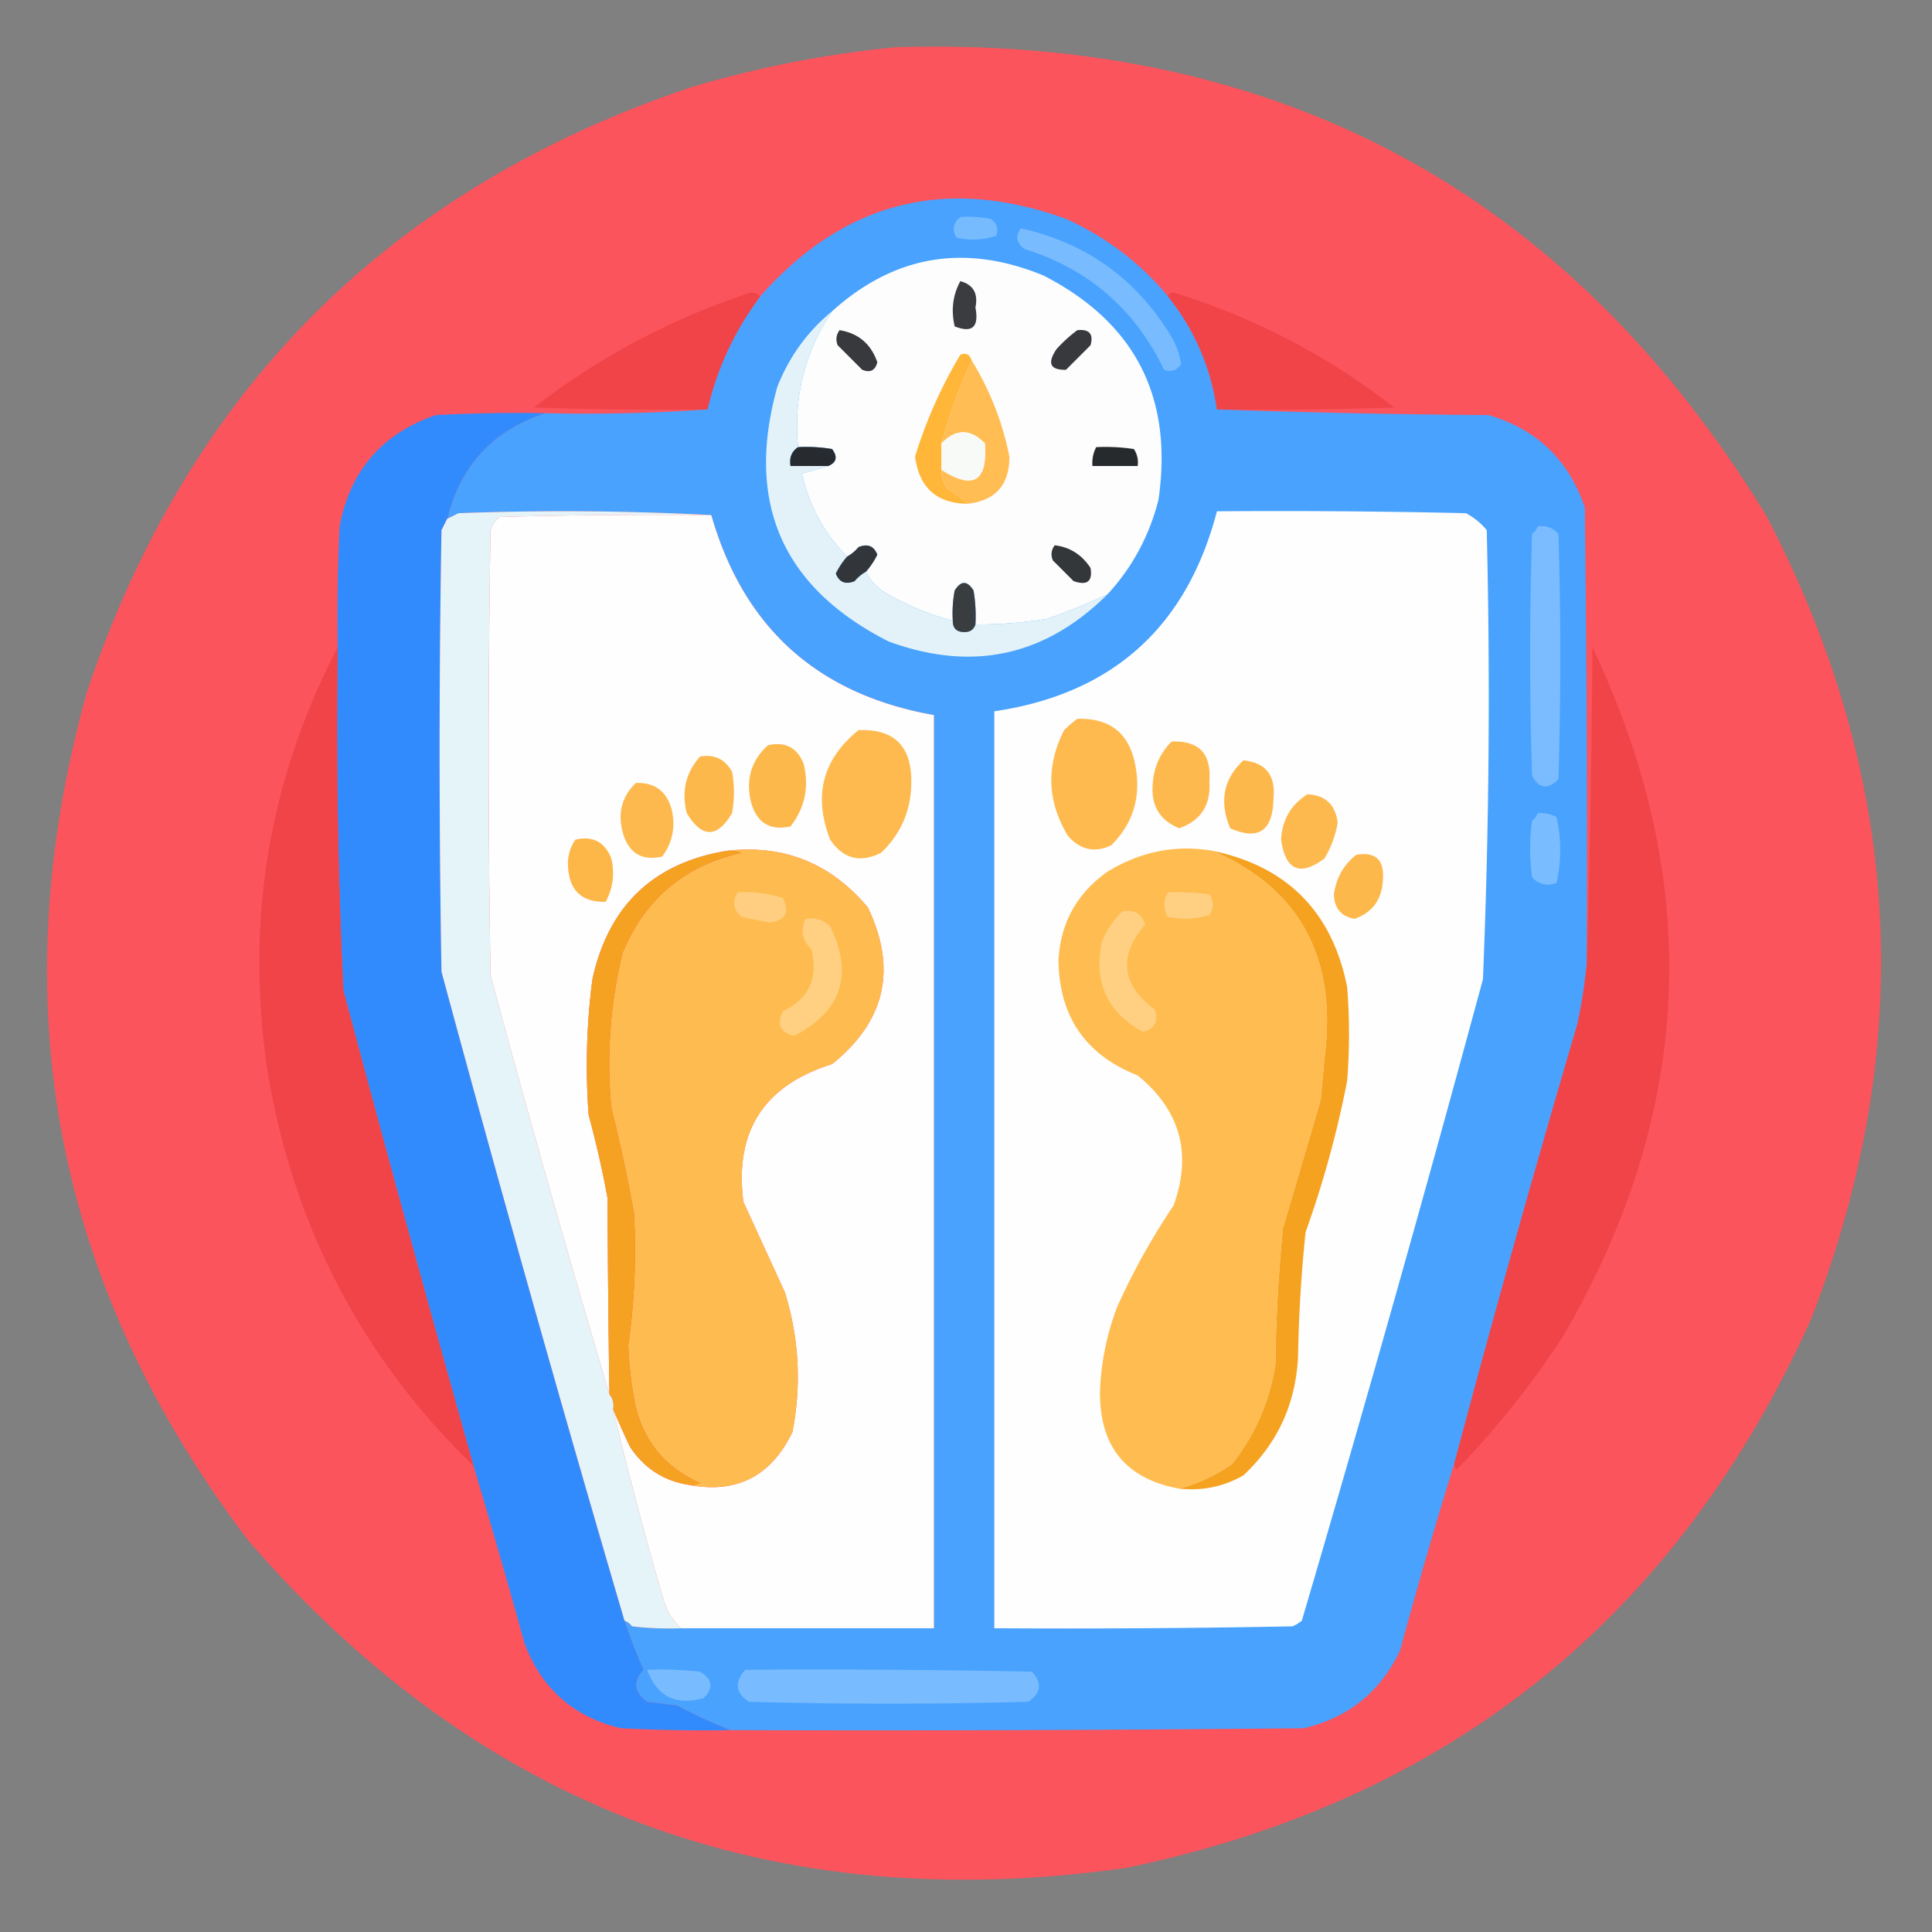 <svg xmlns="http://www.w3.org/2000/svg" width="512" height="512" style="shape-rendering:geometricPrecision;text-rendering:geometricPrecision;image-rendering:optimizeQuality;fill-rule:evenodd;clip-rule:evenodd"><rect width="100%" height="100%" fill="#808080" stroke="none"/><path style="opacity:.994" fill="#fb545d" d="M237.5 12.5c101.25-2.973 178.083 38.36 230.5 124 36.18 69.177 40.18 140.177 12 213-35.656 79.273-96.156 127.773-181.5 145.5-93.532 13.282-171.032-15.551-232.5-86.5-51.535-67.682-65.868-142.682-43-225C49.833 103.333 103.333 49.833 183.5 23c17.804-5.262 35.804-8.761 54-10.5z"/><path style="opacity:1" fill="#48a2fe" d="M309.5 78.5c7.043 8.788 11.377 18.788 13 30 23.83.832 47.83 1.332 72 1.5 12.738 3.738 21.238 11.904 25.5 24.5.5 40.332.667 80.665.5 121a132.978 132.978 0 0 1-2.5 16 4579.481 4579.481 0 0 0-32.5 116 1470.81 1470.81 0 0 0-14.5 50c-5.249 10.919-13.749 17.753-25.5 20.5-50.666.5-101.332.667-152 .5a130.178 130.178 0 0 1-14-6.5l-8-1c-3.502-2.496-3.835-5.329-1-8.5a154.758 154.758 0 0 1-5-13c.789.283 1.456.783 2 1.5 4.321.499 8.654.666 13 .5h67v-242c-30.763-5.435-50.43-23.102-59-53a750.264 750.264 0 0 0-67-.5l-3 1.5c3.531-14.194 12.197-23.528 26-28 14.51.329 28.843-.004 43-1 2.541-10.939 7.207-20.939 14-30 22.201-25.134 49.201-31.967 81-20.5 10.629 4.81 19.629 11.643 27 20.5z"/><path style="opacity:1" fill="#7bf" d="M254.5 57.5a32.438 32.438 0 0 1 8 .5c1.711 1.133 2.211 2.633 1.5 4.5-3.409 1.122-6.909 1.289-10.5.5-1.257-2.077-.924-3.91 1-5.5z"/><path style="opacity:1" fill="#78bbff" d="M270.5 60.5c17.099 3.798 30.266 13.132 39.5 28 1.626 2.558 2.626 5.225 3 8-1.133 1.711-2.633 2.211-4.5 1.5-7.731-16.07-20.064-26.736-37-32-2.135-1.556-2.468-3.39-1-5.5z"/><path style="opacity:1" fill="#fdfdfe" d="M293.5 157.5a172.734 172.734 0 0 1-16 6.5 118.124 118.124 0 0 1-19 1.5 40.914 40.914 0 0 0-.5-9c-1.667-2.667-3.333-2.667-5 0a32.462 32.462 0 0 0-.5 8c-6.294-1.642-12.294-4.142-18-7.5-2.266-1.426-3.932-3.26-5-5.5a20.987 20.987 0 0 0 3-4.5c-.909-2.319-2.575-2.986-5-2a10.515 10.515 0 0 1-3 2.5c-6.047-6.084-10.047-13.417-12-22a246.697 246.697 0 0 0 7-2c2.21-.955 2.543-2.455 1-4.5a40.914 40.914 0 0 0-9-.5c-1.257-13.174 1.743-25.174 9-36 16.51-14.882 35.176-18.048 56-9.5 24.309 12.45 34.476 32.282 30.5 59.5-2.446 9.567-6.946 17.9-13.5 25z"/><path style="opacity:1" fill="#3a3c40" d="M254.5 74.5c3.44.949 4.774 3.282 4 7 1 5.176-.833 6.843-5.5 5-1.006-4.302-.506-8.302 1.5-12z"/><path style="opacity:1" fill="#f04448" d="M201.5 78.5c-6.793 9.061-11.459 19.061-14 30-15.337.167-30.67 0-46-.5 16.927-13.132 35.593-23.132 56-30 1.566-.765 2.899-.598 4 .5zM322.5 108.5c-1.623-11.212-5.957-21.212-13-30 .235-.597.735-.93 1.5-1 21.453 6.641 40.953 16.808 58.5 30.5-15.663.5-31.33.667-47 .5z"/><path style="opacity:1" fill="#e2f2f8" d="M220.5 82.5c-7.257 10.826-10.257 22.826-9 36-1.713 1.135-2.38 2.802-2 5h10a246.697 246.697 0 0 1-7 2c1.953 8.583 5.953 15.916 12 22a20.987 20.987 0 0 0-3 4.5c.909 2.319 2.575 2.986 5 2a10.515 10.515 0 0 1 3-2.5c1.068 2.24 2.734 4.074 5 5.5 5.706 3.358 11.706 5.858 18 7.5-.016 1.984.984 2.984 3 3 1.538.047 2.538-.62 3-2 6.371.012 12.704-.488 19-1.5a172.734 172.734 0 0 0 16-6.5c-16.542 16.445-35.875 20.612-58 12.5-28.228-14.323-38.061-36.823-29.5-67.5 3.142-7.973 7.975-14.64 14.5-20z"/><path style="opacity:1" fill="#37393d" d="M222.5 87.5c4.988.817 8.322 3.65 10 8.5-.559 2.188-1.893 2.854-4 2l-6.5-6.5c-.579-1.428-.412-2.762.5-4zM285.5 87.5c3.18-.324 4.347 1.01 3.5 4l-6.5 6.5c-4.21.089-5.043-1.744-2.5-5.5a37.868 37.868 0 0 1 5.5-5z"/><path style="opacity:1" fill="#ffb639" d="M257.5 95.5a152.173 152.173 0 0 0-8 22v7c-.009 1.808.491 3.475 1.5 5a35.524 35.524 0 0 1 5.5 4c-8.225-.053-12.891-4.219-14-12.5a122.509 122.509 0 0 1 12-27c1.498-.585 2.498-.085 3 1.5z"/><path style="opacity:1" fill="#ffbd54" d="M257.5 95.5c4.833 7.845 8.166 16.345 10 25.5.042 7.457-3.625 11.623-11 12.5a35.524 35.524 0 0 0-5.5-4c-1.009-1.525-1.509-3.192-1.5-5 8.427 5.418 12.26 3.085 11.5-7-3.827-3.919-7.661-3.919-11.5 0a152.173 152.173 0 0 1 8-22z"/><path style="opacity:1" fill="#328bfd" d="M144.5 109.5c-13.803 4.472-22.469 13.806-26 28l-1.5 3c-.667 39-.667 78 0 117a8198.564 8198.564 0 0 0 48.5 172 154.758 154.758 0 0 0 5 13c-2.835 3.171-2.502 6.004 1 8.5l8 1a130.178 130.178 0 0 0 14 6.5c-9.672.166-19.339 0-29-.5-12.495-2.994-20.995-10.494-25.5-22.5a2427.29 2427.29 0 0 0-13.5-47 9035.792 9035.792 0 0 1-34.5-126 1462.007 1462.007 0 0 1-1.5-91c-.166-10.672 0-21.339.5-32 2.77-14.771 11.27-24.604 25.5-29.5 9.661-.5 19.328-.666 29-.5z"/><path style="opacity:1" fill="#f8faf7" d="M249.5 124.5v-7c3.839-3.919 7.673-3.919 11.5 0 .76 10.085-3.073 12.418-11.5 7z"/><path style="opacity:1" fill="#272a2e" d="M211.5 118.5a40.914 40.914 0 0 1 9 .5c1.543 2.045 1.21 3.545-1 4.5h-10c-.38-2.198.287-3.865 2-5z"/><path style="opacity:1" fill="#272a2d" d="M290.5 118.5c3.35-.165 6.683.002 10 .5.88 1.356 1.214 2.856 1 4.5h-12c-.134-1.792.199-3.458 1-5z"/><path style="opacity:1" fill="#e4f4f9" d="M188.5 136.5c-18.67-.167-37.336 0-56 .5a6.978 6.978 0 0 0-2.5 3.5 3479.51 3479.51 0 0 0 0 118 4487.037 4487.037 0 0 0 31.5 111c.934 1.068 1.268 2.401 1 4a1022.345 1022.345 0 0 0 13.5 51c.904 2.733 2.404 5.067 4.5 7a84.902 84.902 0 0 1-13-.5c-.544-.717-1.211-1.217-2-1.5a8198.564 8198.564 0 0 1-48.5-172c-.667-39-.667-78 0-117l1.5-3 3-1.5a750.264 750.264 0 0 1 67 .5z"/><path style="opacity:1" fill="#fefefe" d="M188.5 136.5c8.57 29.898 28.237 47.565 59 53v242h-67c-2.096-1.933-3.596-4.267-4.5-7a1022.345 1022.345 0 0 1-13.5-51 235.73 235.73 0 0 0 4.5 10c3.774 5.628 8.941 8.961 15.5 10 12.666 2.416 21.833-2.25 27.5-14 2.428-12.496 1.761-24.83-2-37l-11-24c-2.398-18.695 5.435-30.862 23.5-36.5 14.119-11.35 17.285-25.184 9.5-41.5-9.897-11.793-22.397-16.793-37.5-15-19.416 3.247-31.25 14.58-35.5 34a176.938 176.938 0 0 0-1 36 262.106 262.106 0 0 1 5 22c.082 17.356.248 34.689.5 52a4487.037 4487.037 0 0 1-31.5-111 3479.51 3479.51 0 0 1 0-118 6.978 6.978 0 0 1 2.5-3.5c18.664-.5 37.33-.667 56-.5zM322.5 135.5c22.003-.167 44.003 0 66 .5a17.842 17.842 0 0 1 5.5 4.5c.964 39.7.631 79.366-1 119a8046.978 8046.978 0 0 1-48 170 9.454 9.454 0 0 1-2.5 1.5c-26.331.5-52.665.667-79 .5v-243c31.302-4.632 50.969-22.298 59-53z"/><path style="opacity:1" fill="#7abcff" d="M407.5 139.5c2.222-.322 4.056.345 5.5 2 .667 21.667.667 43.333 0 65-2.84 2.871-5.174 2.537-7-1a1023.738 1023.738 0 0 1 0-64c.717-.544 1.217-1.211 1.5-2z"/><path style="opacity:1" fill="#32363a" d="M229.5 151.5a10.515 10.515 0 0 0-3 2.5c-2.425.986-4.091.319-5-2a20.987 20.987 0 0 1 3-4.5 10.515 10.515 0 0 0 3-2.5c2.425-.986 4.091-.319 5 2a20.987 20.987 0 0 1-3 4.5z"/><path style="opacity:1" fill="#34373a" d="M279.5 144.5c4.003.471 7.169 2.471 9.5 6 .611 3.588-.889 4.754-4.5 3.5l-5.5-5.5c-.579-1.428-.412-2.762.5-4z"/><path style="opacity:1" fill="#3a3d40" d="M258.5 165.5c-.462 1.38-1.462 2.047-3 2-2.016-.016-3.016-1.016-3-3a32.462 32.462 0 0 1 .5-8c1.667-2.667 3.333-2.667 5 0 .498 2.982.665 5.982.5 9z"/><path style="opacity:1" fill="#f04448" d="M89.5 171.5c-.444 30.366.056 60.699 1.5 91 11.201 42.1 22.701 84.1 34.5 126-29.418-28.493-47.585-63.16-54.5-104-6.103-39.864.064-77.53 18.5-113zM385.5 387.5a4579.481 4579.481 0 0 1 32.5-116 132.978 132.978 0 0 0 2.5-16c.832-27.83 1.332-55.83 1.5-84 29.603 62.387 26.936 123.387-8 183a234.544 234.544 0 0 1-28 35 2.428 2.428 0 0 1-.5-2z"/><path style="opacity:1" fill="#feba4e" d="M285.5 190.5c8.902-.273 14.069 4.06 15.5 13 1.338 8.006-.829 14.839-6.5 20.5-4.375 2.082-8.208 1.249-11.5-2.5-5.498-9.144-5.831-18.477-1-28a30.233 30.233 0 0 1 3.5-3zM227.5 193.5c9.506-.393 14.172 4.273 14 14-.074 7.312-2.74 13.478-8 18.5-5.544 2.781-10.044 1.614-13.5-3.5-4.517-11.602-2.017-21.269 7.5-29z"/><path style="opacity:1" fill="#fdb94d" d="M310.5 196.5c7.237-.263 10.57 3.237 10 10.5.447 6.294-2.22 10.461-8 12.5-5.234-2.112-7.567-6.112-7-12 .323-4.31 1.99-7.977 5-11z"/><path style="opacity:1" fill="#fdb84b" d="M203.5 197.5c4.633-1.042 7.799.625 9.5 5 1.451 6.139.284 11.639-3.5 16.5-5.47 1.221-8.97-.946-10.5-6.5-1.389-5.99.111-10.99 4.5-15zM185.5 200.5c3.773-.678 6.606.656 8.5 4a30.485 30.485 0 0 1 0 11c-3.947 6.652-7.947 6.652-12 0-1.441-5.728-.274-10.728 3.5-15z"/><path style="opacity:1" fill="#fdb84c" d="M329.5 201.5c5.898.578 8.564 3.911 8 10-.127 8.676-3.961 11.343-11.5 8-2.947-7.067-1.781-13.067 3.5-18z"/><path style="opacity:1" fill="#fdb94d" d="M168.5 207.5c4.989-.182 8.155 2.151 9.5 7 1.076 4.572.243 8.739-2.5 12.5-5.47 1.221-8.97-.946-10.5-6.5-1.332-5.128-.165-9.461 3.5-13zM346.5 210.5c4.714.211 7.38 2.711 8 7.5a27.224 27.224 0 0 1-3.5 9.5c-6.493 4.841-10.326 3.175-11.5-5 .309-5.297 2.642-9.297 7-12z"/><path style="opacity:1" fill="#79bcff" d="M407.5 215.5a9.108 9.108 0 0 1 5 1c1.307 5.888 1.307 11.721 0 17.5-2.525.896-4.692.396-6.5-1.5-.667-5-.667-10 0-15 .717-.544 1.217-1.211 1.5-2z"/><path style="opacity:1" fill="#fdb749" d="M152.5 222.5c4.633-1.042 7.799.625 9.5 5 .956 4.072.456 7.905-1.5 11.5-6.52.149-9.853-3.185-10-10-.018-2.41.649-4.577 2-6.5z"/><path style="opacity:1" fill="#febc50" d="M192.5 225.5c15.103-1.793 27.603 3.207 37.5 15 7.785 16.316 4.619 30.15-9.5 41.5-18.065 5.638-25.898 17.805-23.5 36.5l11 24c3.761 12.17 4.428 24.504 2 37-5.667 11.75-14.834 16.416-27.5 14a4.934 4.934 0 0 0 3-.5c-9.783-4.386-15.616-11.886-17.5-22.5a100.292 100.292 0 0 1-1.5-14 176.027 176.027 0 0 0 1.5-35 421.93 421.93 0 0 0-6-28c-1.276-13.857-.276-27.524 3-41 5.942-14.277 16.442-23.11 31.5-26.5a8.43 8.43 0 0 0-4-.5z"/><path style="opacity:1" fill="#ffbc50" d="M321.5 225.5c23.111 10.165 32.944 28.498 29.5 55l-1 11c-3.329 11.323-6.663 22.656-10 34a405.978 405.978 0 0 0-2 36c-1.518 9.905-5.352 18.738-11.5 26.5-4.377 3.025-9.044 5.192-14 6.5-14.044-2.555-21.044-11.055-21-25.5a70.07 70.07 0 0 1 4.5-22.5 177.597 177.597 0 0 1 15-27c4.975-13.741 1.809-25.241-9.5-34.5-13.806-5.436-20.806-15.602-21-30.5.538-9.908 4.872-17.741 13-23.5 8.836-5.386 18.169-7.219 28-5.5z"/><path style="opacity:1" fill="#f5a222" d="M192.5 225.5a8.43 8.43 0 0 1 4 .5c-15.058 3.39-25.558 12.223-31.5 26.5-3.276 13.476-4.276 27.143-3 41a421.93 421.93 0 0 1 6 28 176.027 176.027 0 0 1-1.5 35c.172 4.702.672 9.368 1.5 14 1.884 10.614 7.717 18.114 17.5 22.5a4.934 4.934 0 0 1-3 .5c-6.559-1.039-11.726-4.372-15.5-10a235.73 235.73 0 0 1-4.5-10c.268-1.599-.066-2.932-1-4a5289.264 5289.264 0 0 1-.5-52 262.106 262.106 0 0 0-5-22 176.938 176.938 0 0 1 1-36c4.25-19.42 16.084-30.753 35.5-34z"/><path style="opacity:1" fill="#fdb84c" d="M359.5 226.5c5.025-.805 7.358 1.361 7 6.5-.206 5.278-2.706 8.778-7.5 10.5-3.568-.608-5.401-2.775-5.5-6.5.607-4.407 2.607-7.907 6-10.5z"/><path style="opacity:1" fill="#f5a220" d="M321.5 225.5c19.676 4.177 31.51 16.177 35.5 36 .667 8.333.667 16.667 0 25a272.214 272.214 0 0 1-11 40 373.974 373.974 0 0 0-2 33c-.617 12.549-5.45 23.049-14.5 31.5-5.27 2.996-10.937 4.162-17 3.5 4.956-1.308 9.623-3.475 14-6.5 6.148-7.762 9.982-16.595 11.5-26.5a405.978 405.978 0 0 1 2-36c3.337-11.344 6.671-22.677 10-34l1-11c3.444-26.502-6.389-44.835-29.5-55z"/><path style="opacity:1" fill="#ffce80" d="M195.5 236.5a31.818 31.818 0 0 1 12 1.5c1.85 3.747.683 5.914-3.5 6.5l-7.5-1.5c-2.184-1.898-2.517-4.064-1-6.5z"/><path style="opacity:1" fill="#ffcf82" d="M309.5 236.5a60.931 60.931 0 0 1 11 .5c1.26 1.814 1.26 3.647 0 5.5-3.608 1.093-7.275 1.26-11 .5-1.268-2.163-1.268-4.33 0-6.5zM297.5 241.5c3.071-.575 5.071.591 6 3.5-7.184 8.397-6.35 15.897 2.5 22.5 1.072 3.053.072 5.053-3 6-9.568-5.144-13.235-13.144-11-24 1.273-3.097 3.107-5.764 5.5-8zM213.5 243.5c2.544-.396 4.711.271 6.5 2 6.222 12.788 3.055 22.455-9.5 29-3.767-.91-4.767-3.076-3-6.5 6.933-3.372 9.433-8.872 7.5-16.5-2.429-2.37-2.929-5.037-1.5-8z"/><path style="opacity:1" fill="#79bbff" d="M171.5 442.5a98.432 98.432 0 0 1 14 .5c3.338 1.988 3.672 4.321 1 7-7.365 2.119-12.365-.381-15-7.5z"/><path style="opacity:1" fill="#78bbff" d="M197.5 442.5c25.336-.167 50.669 0 76 .5 2.75 3.012 2.417 5.679-1 8-24.667.667-49.333.667-74 0-3.632-2.347-3.965-5.18-1-8.5z"/></svg>